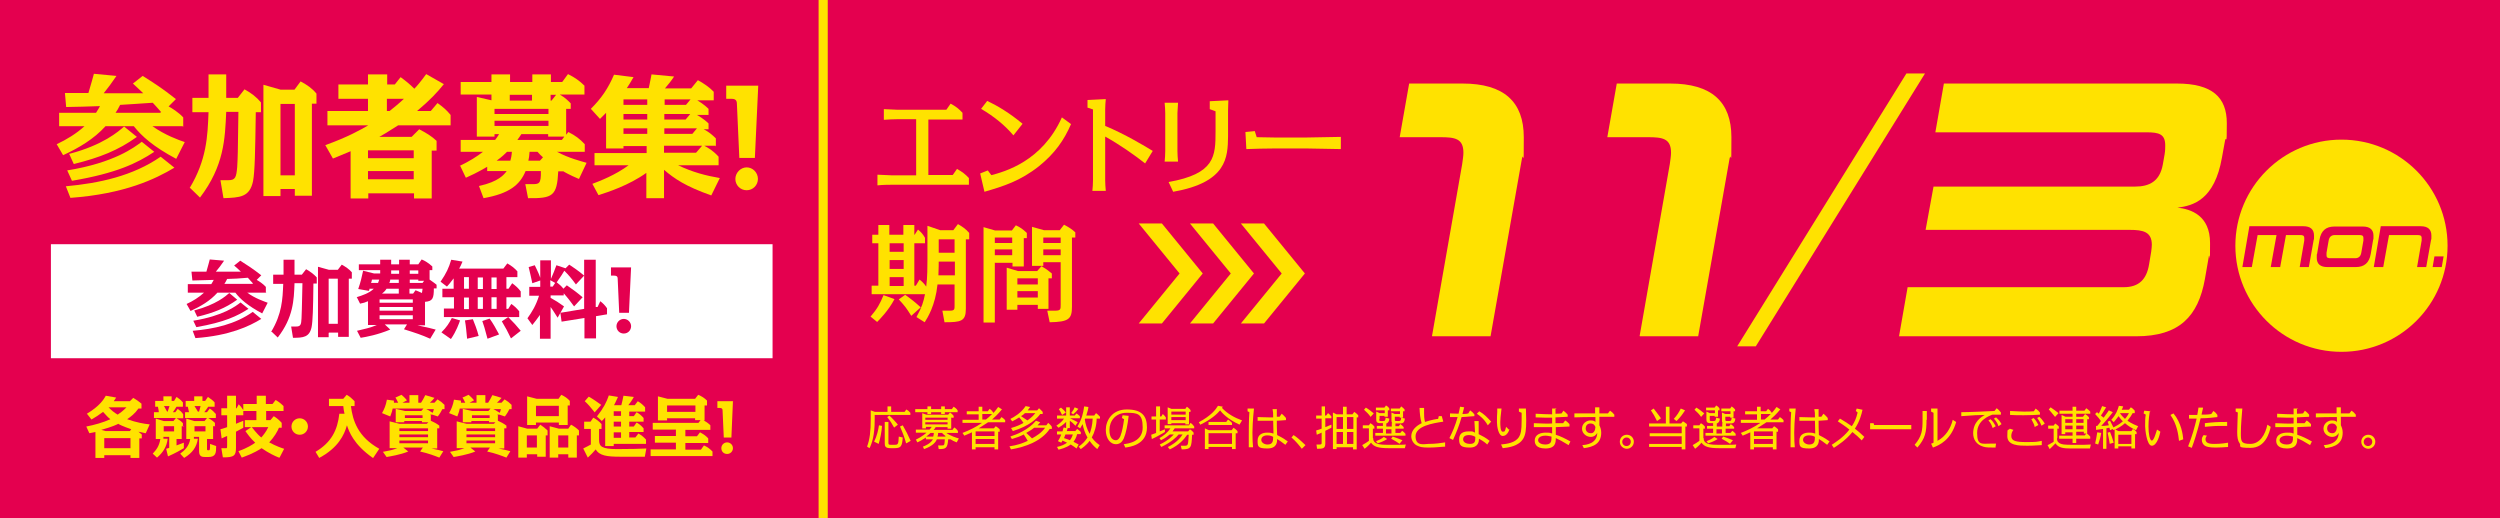 <?xml version="1.0" encoding="UTF-8"?>
<svg id="_レイヤー_2" xmlns="http://www.w3.org/2000/svg" version="1.1" viewBox="0 0 820 170">
  <!-- Generator: Adobe Illustrator 29.7.1, SVG Export Plug-In . SVG Version: 2.1.1 Build 8)  -->
  <defs>
    <style>
      .st0 {
        fill: #e4004f;
      }

      .st1 {
        fill: none;
        stroke: #ffe200;
        stroke-miterlimit: 10;
        stroke-width: 3px;
      }

      .st2 {
        fill: #ffe200;
      }

      .st3 {
        fill: #fff;
      }
    </style>
  </defs>
  <rect class="st0" width="820" height="170"/>
  <line class="st1" x1="270" y1="170" x2="270"/>
  <g>
    <path class="st2" d="M304.5,57.4h8l1.4-2c1.6.9,2.7,1.7,3.9,3v2.2h-25.5c-.2,0-2.8,0-4.5.2v-3.5c1.6.1,4.3.2,4.5.2h8.2v-18.4h-6.1c-.8,0-3.8.1-4.5.2v-3.5c.5,0,4,.2,4.5.2h16l1.4-2c1.7.9,2.7,1.7,3.9,3v2.2h-11.2v18.4Z"/>
    <path class="st2" d="M325,57.5c4.5-1.2,16.8-4.5,23.3-19l3,2.2c-2.3,5.3-5.3,9.6-10.5,13.8-6.2,4.9-11.7,6.6-17.9,8.4l-1.4-6,2.5-1,1.2,1.6ZM332.4,44.4c-2.8-3.3-6.2-6.1-10.6-8.7l2-2.6c3.4,1.6,7.4,4,11.6,7.5l-3,3.8Z"/>
    <path class="st2" d="M375.6,53.6c-3.7-2.9-8.4-6.2-13.1-8.8v14.4c0,1,.1,2.3.2,3.4h-4.4c.1-1.1.2-2.2.2-3.4v-23.3l-1.8-.6v-2.5l6-.3c-.1,1.1-.2,2.2-.2,3.4v5.4c6.5,2.7,12.8,6.5,15.6,8.2l-2.5,4.1Z"/>
    <path class="st2" d="M386.2,49.6c0,1,.1,2.3.2,3.4h-4.4c.1-1.1.2-2.2.2-3.4v-12.5c0-1-.1-2.3-.2-3.4h4.4c0,.9-.2,2.4-.2,3.4v12.5ZM383.3,59.7c15.2-2.7,15.4-8.4,15.4-16.6s0-5,0-6.6l-1.9-.7v-2.6l6.1-.3c0,1.1-.1,2.4-.1,3.4s0,7.4,0,8.5c-.1,6.7-.3,15-18,18.1l-1.5-3.2Z"/>
    <path class="st2" d="M411.6,43.1l.6,1.9c1.1,0,4.7.1,5.6.1h11c.5,0,9.9-.2,11-.2v4c-1.3,0-10.4-.2-11-.2h-11c-1.4,0-7.7.1-9,.2l-.3-5.6,3.1-.3Z"/>
    <path class="st2" d="M285.5,103.9c2.3-2.7,3.1-4.2,4.3-7.1l3.6,1.3c-2,3.8-4.9,6.7-5.7,7.5l-2.2-1.8ZM304.3,74.1l4.1,1.4h4.3l1.5-2c1.4.8,2.6,1.6,3.7,2.9v2.1h-1.1v22.8c0,4.1-1.6,4.4-7,4.4l-.7-3.8c.8,0,1.7,0,2.5,0,1.5,0,1.5-.5,1.5-1.6v-7h-5.6c-.7,6.9-3.3,11-4.2,12.4l-2.7-1.7c1.8-3.3,2.3-5,2.8-7.5h-17.5v-2.8h2.2v-13.9h-2v-2.8h2v-3.2h3.6v3.2h4.6v-3.2h3.6v3.2h.1l1.1-1.7c1,.8,1.6,1.5,2.3,2.7v1.8h-3.5v13.9h.5l1.2-2c.8.6,1.5,1.3,2.2,2.3.4-2.9.4-6.9.4-8.7v-11.2ZM291.8,79.8v2.8h4.6v-2.8h-4.6ZM291.8,85.3v2.9h4.6v-2.9h-4.6ZM291.8,90.9v2.9h4.6v-2.9h-4.6ZM298.9,103.6c-1.7-2.7-2-3.1-4.1-5.4l2.1-1.5c2.1,1.5,3.1,2.3,5.1,4.1l-3.1,2.8ZM307.9,85.8c0,.4,0,2.1-.1,4.5h5.4v-4.5h-5.2ZM307.9,82.9h5.2v-4.4h-5.2v4.4Z"/>
    <path class="st2" d="M326.3,86.1v19.7h-3.7v-31.3l3.8,1.1h5.5l1.3-1.7c1.5.7,2.2,1.2,3.6,2.5v1.7h-1v9.3h-3.7v-1.2h-5.7ZM326.3,77.9v1.8h5.7v-1.8h-5.7ZM326.3,81.8v1.9h5.7v-1.9h-5.7ZM333.7,100v1.6h-3.5v-13.8l3.7,1.1h6.3l1.4-1.6c1.5.9,2.1,1.3,3.4,2.4v1.6h-1.1v10h-3.5v-1.3h-6.7ZM333.7,91.3v2h6.7v-2h-6.7ZM333.7,95.5v2.1h6.7v-2.1h-6.7ZM351.6,100.6c0,4-1,5-7.3,5.1l-.8-3.8c1.7,0,1.9,0,2.6,0,1.8,0,1.8-.5,1.8-1.9v-14h-5.7v1.2h-3.7v-12.8l3.9,1.1h5.2l1.4-1.8c1.5.8,2.5,1.4,3.7,2.5v1.7h-1.1v22.7ZM347.9,77.9h-5.7v1.8h5.7v-1.8ZM347.9,81.8h-5.7v1.9h5.7v-1.9Z"/>
  </g>
  <g>
    <path class="st2" d="M469.7,110.2l9.9-56.4c.2-1.5.4-2.7.4-3.7,0-4.7-2.8-5.1-7.6-5.1h-13.3l3.1-17.6h17.5c13.6,0,20.1,6,20.1,17.6s-.1,4.4-.6,7l-10.3,58.3h-19.1Z"/>
    <path class="st2" d="M537.8,110.2l9.9-56.4c.2-1.5.4-2.7.4-3.7,0-4.7-2.8-5.1-7.6-5.1h-13.3l3.1-17.6h17.5c13.6,0,20.1,6,20.1,17.6s-.1,4.4-.6,7l-10.3,58.3h-19.1Z"/>
    <path class="st2" d="M569.8,113.6l55.5-89.5h6.1l-55.5,89.5h-6.1Z"/>
    <path class="st2" d="M622.9,110.2l2.8-16h70.9c5,0,7.5-2.6,8.3-7.5l.7-4.2c.1-.9.2-1.6.2-2.2,0-4.3-2.9-4.9-7.2-4.9h-67l2.6-14.2h66.1c4.8,0,8.1-1.8,9.1-7.2l.6-3.4c.2-1.2.2-2.2.2-2.9,0-3.7-2-4.3-6.1-4.3h-69.3l2.8-16h76.4c11.6,0,16.4,4.5,16.4,13s-.2,3.7-.6,5.8l-1,5.5c-2.4,13.7-9.3,15.8-14.6,16.4,4.5.5,10.7,2.6,10.7,11.6s-.1,2.8-.4,4.4l-1.3,7.5c-2.2,12.1-8.3,18.7-22.5,18.7h-77.9Z"/>
  </g>
  <g>
    <circle class="st2" cx="768" cy="80.6" r="34.8"/>
    <g>
      <path class="st0" d="M754.3,87.6l1.5-8.7c0-.3,0-.6,0-.8,0-.9-.5-1-1.4-1h-4.6l-1.9,10.5h-3.1l1.9-10.5h-6.2l-1.9,10.5h-3.1l2.3-13.4h17.7c2.3,0,3.5,1,3.5,3.1s0,.8-.1,1.3l-1.6,9h-3.1Z"/>
      <path class="st0" d="M763.4,87.6c-2.3,0-3.5-1-3.5-3s0-.8.1-1.3l.8-4.7c.5-2.9,2.1-4.3,4.9-4.3h9.3c2.3,0,3.5,1,3.5,3s0,.8-.1,1.3l-.8,4.7c-.5,2.9-2.1,4.3-4.9,4.3h-9.3ZM775.2,78.9c0-.3,0-.6,0-.8,0-.9-.5-1-1.4-1h-8c-1.1,0-1.8.6-2,1.8l-.7,4c0,.3,0,.6,0,.8,0,.9.5,1,1.4,1h8c1.1,0,1.8-.6,2-1.8l.7-4Z"/>
      <path class="st0" d="M792.8,87.6l1.5-8.7c0-.3,0-.6,0-.8,0-.9-.5-1-1.4-1h-9.3l-1.9,10.5h-3.1l2.3-13.4h13.1c2.3,0,3.5,1,3.5,3.1s0,.8-.1,1.3l-1.6,9h-3.1Z"/>
      <path class="st0" d="M797.9,87.6l.6-3.5h3l-.6,3.5h-3Z"/>
    </g>
  </g>
  <g>
    <path class="st2" d="M296.7,135.1l.6-.8c.5.3.9.6,1.3,1.1v.7h-11.7v1.7c0,5-.9,7.6-1.7,9.2l-.8-.5c.9-2.5,1.2-4.9,1.2-9.2s0-1.9,0-2.7l1.4.5h4.1v-1.8h1.2v1.8h4.3ZM286.7,144.9c.9-1.8,1.4-3.9,1.6-5.4l1,.2c-.1,1.8-.6,4.3-1.1,5.9l-1.4-.7ZM291.4,145.2c0,.6.1.7.9.7h.9c1.3,0,1.5,0,1.6-2.7l1.3.3c-.2,2.9-.6,3.5-2.7,3.5h-1.3c-1.7,0-1.9-.6-1.9-1.6v-7h1.2v6.6ZM293.3,140.3c-.9-1.6-1.2-2.1-2.3-3.5l.7-.5c.8.7,2.2,2.2,2.8,3l-1.3,1ZM297.2,145.4c-.6-2.1-1-3.2-2-5.5l.9-.4c1,1.7,1.8,3.3,2.6,5.1l-1.4.8Z"/>
    <path class="st2" d="M312,137v3.6h-1.2v-.5h-3.9c-.2.4-.4.6-.7.9h6.2l.6-.8c.5.3.9.7,1.2,1.2v.6h-3.8c1.4,1,3.3,1.6,4.1,1.8l-.7,1.3c-1-.4-1.4-.6-2-1h0s-.8,0-.8,0c-.2,3-.8,3.2-3.1,3.2l-.2-1.2c.6,0,1.1,0,1.2,0,.8,0,.9,0,1-2h-2.6c-.3.7-1.1,2.1-4.2,3.2l-.4-.8c.8-.3,2.5-1,3.3-2.4h-2.3v-.6c-1.2.8-2.3,1.4-2.8,1.6l-.5-.9c2.1-1,3.3-2.1,3.5-2.3h-3.5v-1h4.5c.2-.2.4-.5.7-.9h-1.9v.5h-1.2v-5l1.3.5h7.2l.6-.7c.5.3.9.7,1.2,1.1v.6h-.5ZM304.2,133.3h1.2v.9h3.3v-.9h1.2v.9h2.3l.6-.8c.5.3,1,.7,1.3,1.2v.6h-4.2v.6h-1.2v-.6h-3.3v.6h-1.2v-.6h-4v-1h4v-.9ZM303.5,137v.7h7.3v-.7h-7.3ZM303.5,138.5v.7h7.3v-.7h-7.3ZM306.1,143.2c.1-.5.2-.7.2-1.2h-1.1c-.2.2-.7.7-1.4,1.2h2.3ZM310.1,143c-.7-.5-.9-.8-1.1-1h-1.3c0,.4,0,.7-.2,1.2h2.5l.2-.2Z"/>
    <path class="st2" d="M328.7,134.2c-1.4,1.7-2.4,2.6-3.3,3.4h2.5l.6-.8c.5.3.8.6,1.2,1v.7h-5.6c-1.3.9-2.7,1.7-3.1,2h5l.6-.7c.6.4.8.5,1.3,1v.8h-.5v5.8h-1.2v-.7h-6.2v.7h-1.2v-5.6c-1.1.5-1.8.8-2.5,1.1l-.6-.9c2.3-.9,4.4-1.9,6.4-3.3h-6.4v-1h5.3v-1.8h-3.9v-1h3.9v-1.5h1.2v1.5h1.8l.6-.8c.6.4.8.7,1.2,1.2v.2c.6-.7,1-1.1,1.6-2l1.3.8ZM320,141.5v1.5h6.2v-1.5h-6.2ZM320,144v1.6h6.2v-1.6h-6.2ZM323.4,137.6c.9-.7,1.3-1.1,2-1.8h-3.2v1.8h1.2Z"/>
    <path class="st2" d="M331.6,143.1c1.6-.5,5.6-2,8.2-5.1l1.4.5c-.4.5-.6.7-.9,1h2.9l.6-.8c.5.4,1,.9,1.2,1.3v.7h-.7c-2.7,4-7.9,5.9-12.7,6.7l-.5-1c2.6-.4,4.3-1,6-1.8-.6-1-.7-1.2-1.3-2.1-1.3.7-2.3,1-3.9,1.5l-.5-.8ZM331.6,140.4c2.1-.6,3.3-1.2,4.1-1.7-.7-1-.8-1.1-1.4-1.8-.9.6-1.5.9-2.3,1.3l-.6-.8c1.2-.6,3.5-1.9,5-4.2l1.5.3c-.3.4-.5.6-.8,1.1h3.1l.6-.7c.5.4.9.9,1.2,1.2v.7h-.8c-1,1.4-3.5,3.9-9,5.6l-.5-.9ZM336.1,135.6c-.3.3-.6.5-1.2.9,1.1.7,1.7,1.1,2.1,1.4.4-.3,1.6-1.1,2.6-2.4h-3.5ZM339.2,140.3c-.7.6-1.4,1-2.6,1.7.7.6,1.6,1.5,1.9,1.8,1.4-.8,3.1-1.8,4.3-3.5h-3.6Z"/>
    <path class="st2" d="M352.8,139.7c-.8-.9-1.2-1.2-1.9-1.7v2.4h-.7c0,0-.3.9-.3,1h2.8l.6-.7c.6.4.7.5,1.2,1v.7h-1.2c-.3,1.2-.8,2-1.2,2.5.8.4,1.2.6,1.7.9l-.7,1.3c-.7-.5-1.2-.9-1.9-1.3-1.5,1.1-3.3,1.5-4,1.7l-.5-.9c1.4-.3,2.5-.8,3.3-1.4-.6-.3-.8-.4-1.5-.7-.2.3-.3.5-.4.7l-1.1-.5c.2-.3.6-.9,1.1-2.2h-1.4v-1h1.8c.2-.8.3-1.1.4-1.3l.8.2v-2c-1,1-2.2,1.7-2.5,1.9l-.7-.7c1-.6,1.9-1.4,2.5-2.3h-2.3v-1h3v-2.7h1.2v2.7h1.6l.6-.7c.5.4.7.5,1.1.9v.7h-3.2c1.3.6,2.1,1.1,2.5,1.3l-.8,1.2ZM348.3,136c-.2-.5-.7-1.4-1-1.8l.7-.5c.3.3.9.7,1.6,1.6l-1.2.8ZM349.5,142.4c0,0-.3.7-.5,1.3.6.2,1.6.5,1.9.7.4-.4.7-1,1-1.9h-2.4ZM351.4,135.4c.5-.6.9-1.3,1.1-1.8l1.2.5c-.5.7-.9,1.1-1.7,1.8l-.7-.5ZM357,133.5c0,.4-.3,1.6-.7,2.8h2.6l.6-.8c.6.5.8.6,1.3,1.2v.6h-1.1c0,2.3-.7,4.6-1.6,6.2,1,1.4,2,2.1,2.6,2.5l-.8,1.3c-1.1-.9-1.8-1.7-2.5-2.7-1.1,1.5-2.5,2.4-2.9,2.7l-.7-.8c1.4-1,2.2-1.9,2.9-3-.9-1.5-1.4-3.3-1.6-4.4-.5.8-.6,1.1-.8,1.4l-.9-.6c1.4-2.3,1.9-4.3,2.2-6.6l1.5.2ZM355.8,137.5c.2,1.5.7,3.2,1.6,4.8.4-1.1.9-2.7,1-5h-2.5v.2Z"/>
    <path class="st2" d="M368.5,145.7c1.8-.2,6.3-.9,6.3-5.5s-1.7-4.8-5.3-4.8-5.6,2.7-5.6,5.6,1.3,3.4,2.1,3.4,1.3-.9,1.5-1.4c.6-1.6.9-3.3,1.2-5.5l-.7-.4.2-.9,2,.2c-.3,2.8-.9,5.8-1.6,7.4-.3.6-.9,1.9-2.6,1.9s-3.3-1.7-3.3-4.7,2-6.7,6.9-6.7,6.6,2.1,6.6,5.9c0,5.8-5.8,6.4-7.1,6.6l-.5-1.1Z"/>
    <path class="st2" d="M379.3,133.3h1.2v3.3h.4l.5-.8c.4.3.7.7,1,1.1v.7h-2v3.9c.3-.1,1.5-.6,1.7-.7v.9c-1.8,1-2.5,1.5-4.3,2.3l-.2-1.4c.4-.1.7-.3,1.6-.6v-4.4h-1.5v-1h1.5v-3.3ZM383.1,146.6c.8-.4,3.2-1.6,4.8-4.1h-1.3c-.7.9-2.5,2.6-5.7,4.1l-.5-.8c3-1.4,4.3-3,4.6-3.3h-1.3c-.5.4-1.3,1.1-2.9,1.9l-.5-.7c1.2-.7,2.5-1.6,3.6-3.2h-1.9v-1h8l.5-.8c.5.3.9.8,1.2,1.2v.6h-6.4c-.2.3-.4.6-.7,1h5.1l.6-.7c.5.3.9.7,1.2,1.1v.7h-.5c-.2,4.1-.2,4.8-3.4,4.8l-.3-1.2c.6,0,1,0,1.3,0,1.1,0,1.1-.2,1.3-3.6h-.5c-1,1.5-2.7,3.4-5.7,4.8l-.6-.7ZM384.2,138.7v.4h-1.2v-5.5l1.2.5h4.6l.5-.7c.4.3.8.6,1.2,1.1v.6h-.5v4.1h-1.2v-.4h-4.7ZM384.2,135v1h4.7v-1h-4.7ZM384.2,136.8v1h4.7v-1h-4.7Z"/>
    <path class="st2" d="M406.6,139.3c-4-1.8-6-4.1-6.4-4.7-1.1,1.3-3,3-6.5,4.7l-.5-.8c4.1-2.2,5.5-4.1,6.3-5.4l1.6.3c-.2.2-.2.3-.3.4,1.8,1.9,4.1,3.2,6.6,4.1l-.8,1.3ZM396.4,146.6v.7h-1.2v-6.8l1.3.6h7.5l.6-.8c.5.3.9.7,1.3,1.1v.7h-.6v5.2h-1.2v-.7h-7.7ZM402.2,138.4l.6-.8c.5.3.9.7,1.3,1.1v.7h-7.7v-1h5.8ZM396.4,142.1v3.5h7.7v-3.5h-7.7Z"/>
    <path class="st2" d="M411.3,134c-.4,3.9-.5,6.6-.5,7.9,0,2.2.1,4,.2,4.8h-1.4c0-1.6,0-2.9,0-4.1s0-5,.2-7.4l-.6-.3v-.9h2.1ZM418.8,134.1c0,1,0,2.1,0,2.6.1,0,.8,0,.9,0l.7-1c.6.5.9.8,1.4,1.4v.7c-1.5.1-2.5.2-3,.2,0,1.1,0,3,.1,4.7,2,1,2.7,1.5,3.5,2.1l-.8,1.1c-1.4-1.1-1.9-1.4-2.7-1.9,0,.9,0,3.1-3.2,3.1s-3.2-.7-3.2-2.6,1.5-2.6,3.1-2.6,1.4.2,2.1.3c0-.7-.1-3.6-.1-4.2-1.2,0-3.1,0-5.1,0v-1.2c1,0,2.4.1,3.7.1s1.2,0,1.4,0c0-1.3,0-1.7-.2-2.7h1.5ZM415.7,142.8c-1.3,0-2,.6-2,1.5s1.1,1.5,2,1.5c1.7,0,1.9-1,1.9-2.5-.3-.2-.9-.5-1.9-.5Z"/>
    <path class="st2" d="M427,147.2c-1.1-1.4-2-2.5-3.4-3.7l.7-.8c1.5,1,2.5,2,3.9,3.3l-1.2,1.2Z"/>
    <path class="st2" d="M433.4,133.3h1.2v3h.4l.6-.8c.4.3.8.7,1.1,1.1v.6h-2v2.9c.9-.4,1.5-.6,2-.8v1c-.5.2-.9.5-2,1v4.1c0,1.7-.7,1.8-2.7,1.8l-.2-1.4c.3,0,.7,0,1.1,0,.6,0,.6-.2.6-.7v-3.2c-.7.3-1.1.5-1.6.7l-.2-1.4c1.1-.4,1.5-.5,1.8-.6v-3.3h-1.8v-1h1.8v-3ZM438.4,146.6v.7h-1.2v-12l1.2.6h2.1v-2.5h1.2v2.5h1.9l.6-.8c.5.3.9.7,1.3,1.1v.7h-.5v10.5h-1.2v-.7h-5.5ZM438.4,136.8v3.9h2.1v-3.9h-2.1ZM438.4,141.7v3.9h2.1v-3.9h-2.1ZM443.9,140.7v-3.9h-2.1v3.9h2.1ZM443.9,145.6v-3.9h-2.1v3.9h2.1Z"/>
    <path class="st2" d="M450.4,143.6c0,.5,0,1.1.7,1.6.6.4,1.3.7,4.1.7s5.1,0,5.9-.1l-.3,1.2h-5.4c-3.4,0-4.8-.5-5.7-1.8-.2.2-.9,1.1-2.1,2l-.8-1.2c.9-.5,1.5-.9,2.2-1.4v-4.1h-2v-1h2l.5-.7c.5.3.9.6,1.3,1.1v.7h-.5v3.1ZM449.6,136.8c-.6-.9-1.4-1.7-2.2-2.4l.6-.7c.9.5,1.9,1.3,2.6,1.9l-1.1,1.2ZM452.4,137.6c0,.3,0,.5.5.5h.7c.7,0,.8-.2.9-1.1l1.2.3c0,.7-.3,1.4-1,1.6v1h1.8v-1.1h.2c-.3-.2-.3-.6-.3-1v-2.5l1.1.5h1.7v-.9h-3v-.9h2.9l.5-.7c.5.4.8.6,1.1,1v.6h-.5v2.1h-1.1v-.3h-1.6v.9c0,.3,0,.5.5.5h.7c.7,0,.8-.2.9-1.1l1.2.3c-.2,1.5-.7,1.6-1.9,1.6h-1.2v.9h1.1l.5-.7c.4.3.8.6,1.1,1v.5h-2.7v1.4h1.6l.6-.7c.4.3.8.6,1.1,1v.6h-9.9v-.9h2.5v-1.4h-2v-.9h2v-.9h-.8c-1.3,0-1.4-.5-1.4-1.3v-2.5l1.1.5h1.7v-.9h-2.9v-.9h2.8l.5-.7c.4.2.8.5,1.1,1v.6h-.5v2.1h-1.1v-.3h-1.6v.9ZM451.4,144.7c1.2-.5,1.8-.8,2.5-1.4l1.1.7c-.9.6-2.1,1.1-3.1,1.4l-.6-.7ZM454.6,140.8v1.4h1.8v-1.4h-1.8ZM459.1,145.6c-1-.7-1.5-1-2.8-1.7l.5-.7c1.5.5,1.7.6,3.2,1.2l-.9,1.1Z"/>
    <path class="st2" d="M471.9,136.5h1c0,0,.5,1.8.5,1.8-3.3.5-9.1,1.4-9.1,4.8s2.9,2.5,4.2,2.5c2.4,0,4.3-.3,5.5-.5v1.4c-1,0-2.9.3-5.3.3s-3-.2-4-.7c-1-.5-1.8-1.7-1.8-3,0-2,1.6-3.4,3.4-4.3-.5-1.7-.6-3.1-.7-5h1.5c0,.5,0,1.4,0,1.8,0,.7,0,1.6.3,2.8,2.1-.7,3.9-1,4.3-1l.2-.8Z"/>
    <path class="st2" d="M480.2,133.7c0,.3-.5,1.8-.5,2.1,1.1,0,1.5-.1,1.9-.2l.6-1c.6.4.9.7,1.4,1.3v.6c-.9,0-1.8.2-4.2.3-.7,2.6-1.7,5-2.8,7.5l-1.2-.6c1-2,1.9-4,2.7-6.9-1.1,0-1.8,0-2.5,0v-1.2c.9,0,1.9.1,2.8.1.1-.5.4-1.5.5-2.3l1.4.2ZM487.9,145.9c-.6-.6-1.2-1.1-2.8-2,0,.8-.1,2.9-3,2.9s-3.5-.7-3.5-2.7,1.3-2.6,3.1-2.6,1.1,0,2.1.4c0-.1-.1-2.6-.2-3.8h1.4c0,.5,0,1.3,0,1.9s0,2.2,0,2.4c1.4.7,2.2,1.1,3.6,2.2l-.8,1.2ZM481.8,142.7c-.9,0-1.9.3-1.9,1.4s1.3,1.5,2.2,1.5c1.8,0,1.8-.9,1.8-2.3-.3-.2-1.1-.6-2.1-.6ZM488,139.5c-1.2-2.1-2.7-3.2-3.6-3.8l.8-.8c1.7,1,2.5,1.9,3.9,3.4l-1.1,1.2Z"/>
    <path class="st2" d="M495.1,140.8c-.2.6-.8,2.2-2.2,2.2s-1.9-3.1-1.9-4.5,0-2.2.1-3.4c0-.2,0-.9,0-1.1h1.4c-.3,2.2-.4,3.9-.4,4.4,0,1.1,0,3.2.8,3.2s.7-.2,1.1-1.6l.9.9ZM492.3,145.8c1.9-.2,4.8-.5,6-2.6.5-.9.8-1.9.8-5.3s0-1.6,0-2.5l-.9-.4v-1s2.3,0,2.3,0c0,.6.1,3.4.1,3.9,0,3-.2,4.7-1,6-1.5,2.5-4.9,2.9-6.7,3.1l-.5-1.1Z"/>
    <path class="st2" d="M510.2,133.8c0,.7,0,1.2,0,1.9.7,0,1.4,0,2-.1l.6-.9c.6.5,1,.8,1.4,1.3v.7c-2,.1-2.5.1-4,.2v1.9c.1,0,2.1,0,2.5,0l.7-.9c.6.4.9.7,1.4,1.2v.8c-1.6.1-1.9.1-4.5.2,0,1.2,0,1.3,0,2.5,1.6.5,3,1.2,4.8,2.2l-.6,1.2c-2.1-1.3-2.9-1.7-4.2-2.3,0,1.3,0,3.4-3.4,3.4s-3.5-1.9-3.5-2.6c0-2.1,2.1-2.6,3.6-2.6s1.5.1,2.1.3q0-1.1,0-2.1c-1,0-5.1,0-6,0v-1.3c2.1.1,4.7.2,6,.1,0-.3,0-1.6,0-1.9-1.5,0-3.2,0-5.4-.1v-1.2c1.9.1,3.9.2,5.4.2,0-1,0-1.2,0-1.9h1.5ZM506.9,142.9c-1.5,0-2.4.6-2.4,1.5s1.2,1.4,2.3,1.4c2.1,0,2.1-1.1,2.1-2.6-.6-.1-1.2-.3-2-.3Z"/>
    <path class="st2" d="M524.6,133.6c0,.5,0,1.2,0,2,.5,0,2.4,0,2.8,0l.7-.9c.6.4.9.7,1.4,1.3v.7c-.7,0-3.5,0-4.1,0s-.4,0-.8,0v2.8c.3.6.6,1.4.6,2.4,0,3.6-2.5,4.7-5.7,5.1l-.5-1c1.4-.1,4.8-.5,4.9-4-.4.7-1,1.3-2.2,1.3s-2.8-1-2.8-2.7,1.5-2.7,2.7-2.7,1.3.2,1.7.5v-1.6c-2.4,0-4.7,0-6.9.1v-1.3c1.2,0,5.7,0,6.8,0,0-.3,0-1.7,0-2h1.4ZM521.7,138.9c-1.1,0-1.6.8-1.6,1.6,0,1.1.9,1.6,1.6,1.6s.9-.2,1.2-.6c.3-.4.3-.8.4-1.4-.1-.3-.4-1.2-1.6-1.2Z"/>
    <path class="st2" d="M535.9,144.9c0,1.3-1.1,2.3-2.3,2.3s-2.3-1-2.3-2.3,1-2.3,2.3-2.3,2.3,1,2.3,2.3ZM532.1,144.9c0,.8.6,1.4,1.4,1.4s1.4-.6,1.4-1.4-.6-1.4-1.4-1.4-1.4.7-1.4,1.4Z"/>
    <path class="st2" d="M551.4,138.9l.6-.7c.6.3.7.5,1.3.9v.8h-.5v7.5h-1.2v-.8h-10.7v-1h10.7v-2.5h-10.5v-1h10.5v-2.2h-10.7v-1h5.5v-5.5h1.2v5.5h3.8ZM543.5,138.1c-.8-1.6-1.1-2.2-2-3.5l.9-.6c.9,1.1,2.1,2.8,2.4,3.2l-1.3.9ZM549,137.4c1.1-1.2,1.7-2.2,2.3-3.4l1.4.6c-1,1.5-1.5,2.2-2.8,3.5l-.9-.7Z"/>
    <path class="st2" d="M558.8,143.6c0,.5,0,1.1.7,1.6.6.4,1.3.7,4.1.7s5.1,0,5.9-.1l-.3,1.2h-5.4c-3.4,0-4.8-.5-5.7-1.8-.2.2-.9,1.1-2.1,2l-.8-1.2c.9-.5,1.5-.9,2.2-1.4v-4.1h-2v-1h2l.5-.7c.5.3.9.6,1.3,1.1v.7h-.5v3.1ZM558,136.8c-.6-.9-1.4-1.7-2.2-2.4l.6-.7c.9.5,1.9,1.3,2.6,1.9l-1.1,1.2ZM560.8,137.6c0,.3,0,.5.5.5h.7c.7,0,.8-.2.9-1.1l1.2.3c0,.7-.3,1.4-1,1.6v1h1.8v-1.1h.2c-.3-.2-.3-.6-.3-1v-2.5l1.1.5h1.7v-.9h-3v-.9h2.9l.5-.7c.5.4.8.6,1.1,1v.6h-.5v2.1h-1.1v-.3h-1.6v.9c0,.3,0,.5.5.5h.7c.7,0,.8-.2.9-1.1l1.2.3c-.2,1.5-.7,1.6-1.9,1.6h-1.2v.9h1.1l.5-.7c.4.3.8.6,1.1,1v.5h-2.8v1.4h1.6l.6-.7c.4.3.8.6,1.1,1v.6h-9.9v-.9h2.5v-1.4h-2v-.9h2v-.9h-.8c-1.3,0-1.4-.5-1.4-1.3v-2.5l1.1.5h1.7v-.9h-2.9v-.9h2.8l.5-.7c.4.2.8.5,1.1,1v.6h-.5v2.1h-1.1v-.3h-1.6v.9ZM559.8,144.7c1.2-.5,1.8-.8,2.5-1.4l1.1.7c-.9.6-2.1,1.1-3.1,1.4l-.6-.7ZM563,140.8v1.4h1.8v-1.4h-1.8ZM567.5,145.6c-1-.7-1.5-1-2.8-1.7l.5-.7c1.5.5,1.7.6,3.2,1.2l-.9,1.1Z"/>
    <path class="st2" d="M584,134.2c-1.4,1.7-2.4,2.6-3.3,3.4h2.5l.6-.8c.5.3.8.6,1.2,1v.7h-5.6c-1.3.9-2.7,1.7-3.1,2h5l.6-.7c.6.4.8.5,1.3,1v.8h-.5v5.8h-1.2v-.7h-6.2v.7h-1.2v-5.6c-1.1.5-1.8.8-2.5,1.1l-.6-.9c2.3-.9,4.4-1.9,6.4-3.3h-6.4v-1h5.3v-1.8h-3.9v-1h3.9v-1.5h1.2v1.5h1.8l.6-.8c.6.4.8.7,1.2,1.2v.2c.6-.7,1-1.1,1.6-2l1.3.8ZM575.3,141.5v1.5h6.2v-1.5h-6.2ZM575.3,144v1.6h6.2v-1.6h-6.2ZM578.8,137.6c.9-.7,1.3-1.1,2-1.8h-3.2v1.8h1.2Z"/>
    <path class="st2" d="M589,134c-.4,3.9-.5,6.6-.5,7.9,0,2.2.1,4,.2,4.8h-1.4c0-1.6,0-2.9,0-4.1s0-5,.2-7.4l-.6-.3v-.9h2.1ZM596.5,134.1c0,1,0,2.1,0,2.6.1,0,.8,0,.9,0l.7-1c.6.5.9.8,1.4,1.4v.7c-1.5.1-2.5.2-3,.2,0,1.1,0,3,.1,4.7,2,1,2.7,1.5,3.5,2.1l-.8,1.1c-1.4-1.1-1.9-1.4-2.7-1.9,0,.9,0,3.1-3.2,3.1s-3.2-.7-3.2-2.6,1.5-2.6,3.1-2.6,1.4.2,2.1.3c0-.7-.1-3.6-.1-4.2-1.2,0-3.1,0-5.1,0v-1.2c1,0,2.4.1,3.7.1s1.2,0,1.4,0c0-1.3,0-1.7-.2-2.7h1.5ZM593.4,142.8c-1.3,0-2,.6-2,1.5s1.1,1.5,2,1.5c1.7,0,1.9-1,1.9-2.5-.3-.2-.9-.5-1.9-.5Z"/>
    <path class="st2" d="M610.6,144.4c-1-1-1.6-1.6-3-2.7-2.2,2.7-4.6,4.2-6.1,5.2l-.7-1c1.2-.8,3.8-2.4,5.8-5-1.6-1.3-2.9-2.1-3.8-2.7l.7-.9c2.1,1.2,3.7,2.4,3.9,2.5.9-1.4,1.4-2.4,1.9-4.5l-.6-.5.3-.8,1.9.4c-.3,1.4-.9,3.8-2.5,6.2.9.7,2,1.6,3.1,2.7l-.9,1.2Z"/>
    <path class="st2" d="M614.5,138.7l.2.7c.5,0,2.2,0,2.6,0h4.9c.7,0,3.9,0,4.7,0v1.4c-.9,0-4.1,0-4.7,0h-4.9c-.6,0-3.3,0-3.9,0v-2c-.1,0,1.1,0,1.1,0Z"/>
    <path class="st2" d="M631.9,137.7c0,4-.4,6.1-3,9.1l-.9-.9c2.4-2.8,2.6-4.8,2.6-8.2v-1.6c0-.2,0-1,0-1.3h1.4v2.9ZM641.6,138.5c-1.7,5.8-5.4,7.5-7.6,8.3l-.6-1.3c.3,0,.5-.2.8-.3v-9.8l-.8-.4v-1h2.1c0,0,0,10.6,0,10.6,2.6-1.4,4.3-4,5-6.9l1.1.7Z"/>
    <path class="st2" d="M654.6,146.8c-2.1,0-3.2,0-4.1-.3-2.3-.7-3.3-2.4-3.3-4.4,0-3.8,2.8-5.4,3.8-6-2.3,0-3.3.1-7.7.4v-1.3c2.4,0,8.8-.3,10.9-.4l.7-.9c.6.4.9.8,1.4,1.4v.7s-2.4,0-2.8,0c-1,.4-5,1.8-5,6s1.5,3.5,4.6,3.5,1.4,0,1.6,0l-.2,1.4ZM653.6,140.4c-.4-1.1-.6-1.6-1.4-2.5l.7-.4c.9.8,1.2,1.5,1.7,2.3l-1,.6ZM655.5,139.8c-.2-.6-.5-1.4-1.5-2.5l.7-.4c.9.8,1.3,1.3,1.8,2.2l-1,.7Z"/>
    <path class="st2" d="M669.6,146c-.6,0-2.2.2-4.7.2s-6.5,0-6.5-3.1.2-1.6.8-2.5l1.2.4c-.4.5-.7,1.2-.7,2,0,1.7,1.6,2,5,2s3.4-.1,5-.4v1.4ZM667.8,134.1c.6.4.9.7,1.3,1.2v.7c-1.5.1-3,.2-5.3.2s-2.4,0-4.5-.1v-1.3c2.1.1,3.6.2,4.5.2s2.5,0,3.3-.1l.6-.9ZM667.4,140.1c-.2-.9-.5-1.5-1.1-2.6l.7-.4c.8.7,1.2,1.6,1.6,2.3l-1.1.6ZM669.6,139.6c-.3-.7-.5-1.3-1.4-2.5l.7-.4c1.2,1.1,1.7,2.2,1.8,2.2l-1,.7Z"/>
    <path class="st2" d="M674.7,143.7c0,.5,0,1.1.7,1.6.9.5,1.4.6,4.9.6s3.8,0,5.5-.1l-.3,1.3h-6.3c-2.3,0-4.1-.2-5-1.7-.8.9-1.4,1.4-1.9,1.9l-.7-1.3c.3-.1.7-.3,2-1.1v-4.3h-1.8v-1h1.8l.5-.7c.4.3.9.6,1.2,1v.7h-.5v3.2ZM674.1,136.8c-1.1-1.3-1.4-1.8-2.1-2.5l.6-.7c.8.5,1.9,1.4,2.6,1.9l-1.1,1.2ZM683.3,136.6l.6-.8c.5.3.9.6,1.3,1.1v.6h-.6v4.8c.1,0,.6.4,1,.9v.7h-4.6v1.4h-1.2v-1.4h-4.4v-1h4.4v-1.1h-2.4v.6h-1.2v-6.3l1.3.6h2.3v-1h-4.3v-1h4.3v-1.3h1.2v1.3h2.7l.6-.8c.5.3.9.7,1.3,1.1v.7h-4.6v1h2.2ZM679.8,138.7v-1.2h-2.4v1.2h2.4ZM679.8,140.8v-1.2h-2.4v1.2h2.4ZM681,137.5v1.2h2.4v-1.2h-2.4ZM681,139.6v1.2h2.4v-1.2h-2.4ZM681,141.7v1.1h2.8l.5-.6h-.8v-.6h-2.4Z"/>
    <path class="st2" d="M687.2,145.5c.3-1.2.5-2.5.7-3.7l1.3.2c-.2,1.3-.6,2.7-1,3.8l-.9-.3ZM692.5,137.7c1.6-1.8,2-3,2.5-4.6l1.4.2c-.2.6-.3.8-.5,1.1h2.4l.6-.8c.6.3.9.7,1.3,1.1v.8h-.7c-.3.6-.8,1.4-1.7,2.5,1.3.9,3,1.6,3.5,1.8l-.7,1.3c-1.6-.8-2.6-1.4-3.6-2.3-1.1,1-2.1,1.5-3.2,2.1l1.1.5h4.2l.5-.7c.5.3.8.5,1.2,1v.7h-.5v4.7h-1.2v-.7h-4.3v.7h-1.2v-6.2c-.2,0-.2,0-.4.2l-.2-.4-.9.4c-.1-.5-.2-.6-.2-.8-.2,0-.3,0-1,.2v6.7h-1.1v-6.5c-1.4.2-1.8.2-2.3.3v-1.3s.4,0,.4,0c.5-.6.8-.9,1.2-1.6-.4-.6-.8-1.1-1.9-2.3l.6-.6c.3.2.3.2.6.5.4-.8.5-1,1.1-2.5l1.3.4c-.8,1.4-1.5,2.4-1.7,2.7.3.2.4.3.9.7.9-1.2,1.3-1.8,1.7-2.4l1.3.6c-1.4,1.9-3.4,4.1-3.8,4.5,1,0,1.1,0,2.5-.2-.1-.4-.2-.6-.4-1.2l.8-.3c.5,1,.7,1.4,1.1,2.2,1-.5,1.9-1,3.1-2-.8-.8-1.1-1.3-1.4-1.7-.5.6-.9,1.2-1.6,2l-.7-.7ZM692,145.6c-.3-1.7-.3-1.9-.7-3.7l.8-.2c.6,1.5.6,1.6,1.2,3.5l-1.4.4ZM694.8,142.6v3h4.3v-3h-4.3ZM695.4,135.5s0,0,0,.1c.7,1,1.3,1.5,1.6,1.8.7-.8,1.1-1.5,1.3-1.9h-2.8Z"/>
    <path class="st2" d="M705.2,134.7c-.2,1-.5,2.9-.5,5.2s.4,4.6,1.1,4.6,1.4-2.7,1.7-3.6l1.1.7c-.2,1-1.1,4.6-2.8,4.6s-2.2-5.5-2.2-6.4c0-1.2,0-2.8.2-3.8l-.7-.4.2-.9,2.1.2ZM714.7,144.5c-.2-1.8-.6-5.3-2.8-8.4l1-.5c2.6,3.1,3.1,7.1,3.2,8.5l-1.4.5Z"/>
    <path class="st2" d="M722.6,133.8c0,.1-.3,1.3-.5,2.2,1.3,0,2.1,0,3.2-.2l.7-1c.6.4.9.7,1.3,1.3v.7c-1.1.1-3,.4-5.5.4,0,0-1.2,5.2-2.9,9.7l-1.2-.5c1.3-3.2,2.2-6.5,2.8-9.1-1.1,0-1.1,0-2.5,0v-1.2c.2,0,2.2,0,2.7,0,.2-1,.3-1.7.4-2.4h1.4ZM730.9,146.6c-1.2.1-3,.2-4.2.2-2.1,0-3-.3-3.5-.6-.6-.4-1-1.1-1-1.9s.2-1,.6-1.6l1.1.2c-.3.3-.5.7-.5,1.2,0,1.5,1.9,1.5,3,1.5,2.2,0,3.8-.3,4.4-.4v1.4ZM730.5,139.7c-.5,0-1.9,0-2.7,0-2,0-4.1.3-4.6.3v-1.2c2.8-.3,3.8-.4,7.3-.4v1.3Z"/>
    <path class="st2" d="M735.5,133.8c-.2,2.7-.5,5.5-.5,8.2s0,3.6,3.1,3.6,4.9-3,5.6-6.3l1.1.7c-.4,1.8-1.7,6.9-6.6,6.9s-2.9-.6-3.6-1.5c-.6-.8-.8-1.9-.8-3.7s.2-5.5.2-6.4l-.7-.3v-1c.1,0,2.2,0,2.2,0Z"/>
    <path class="st2" d="M753.4,133.8c0,.7,0,1.2,0,1.9.7,0,1.4,0,2-.1l.6-.9c.6.5,1,.8,1.4,1.3v.7c-2,.1-2.5.1-4,.2v1.9c.1,0,2.1,0,2.5,0l.7-.9c.6.4.9.7,1.4,1.2v.8c-1.6.1-1.9.1-4.5.2,0,1.2,0,1.3,0,2.5,1.6.5,3,1.2,4.8,2.2l-.6,1.2c-2.1-1.3-2.9-1.7-4.2-2.3,0,1.3,0,3.4-3.4,3.4s-3.5-1.9-3.5-2.6c0-2.1,2.1-2.6,3.6-2.6s1.5.1,2.1.3q0-1.1,0-2.1c-1,0-5.1,0-6,0v-1.3c2.1.1,4.7.2,6,.1,0-.3,0-1.6,0-1.9-1.5,0-3.2,0-5.4-.1v-1.2c1.9.1,3.9.2,5.4.2,0-1,0-1.2,0-1.9h1.5ZM750.1,142.9c-1.5,0-2.4.6-2.4,1.5s1.2,1.4,2.3,1.4c2.1,0,2.1-1.1,2.1-2.6-.6-.1-1.2-.3-2-.3Z"/>
    <path class="st2" d="M767.8,133.6c0,.5,0,1.2,0,2,.5,0,2.4,0,2.8,0l.7-.9c.6.4.9.7,1.4,1.3v.7c-.7,0-3.5,0-4.1,0s-.4,0-.8,0v2.8c.3.6.6,1.4.6,2.4,0,3.6-2.5,4.7-5.7,5.1l-.5-1c1.4-.1,4.8-.5,4.9-4-.4.7-1,1.3-2.2,1.3s-2.8-1-2.8-2.7,1.5-2.7,2.7-2.7,1.3.2,1.7.5v-1.6c-2.4,0-4.7,0-6.9.1v-1.3c1.2,0,5.7,0,6.8,0,0-.3,0-1.7,0-2h1.4ZM764.9,138.9c-1.1,0-1.6.8-1.6,1.6,0,1.1.9,1.6,1.6,1.6s.9-.2,1.2-.6c.3-.4.3-.8.4-1.4-.1-.3-.4-1.2-1.6-1.2Z"/>
    <path class="st2" d="M779.1,144.9c0,1.3-1.1,2.3-2.3,2.3s-2.3-1-2.3-2.3,1-2.3,2.3-2.3,2.3,1,2.3,2.3ZM775.3,144.9c0,.8.6,1.4,1.4,1.4s1.4-.6,1.4-1.4-.6-1.4-1.4-1.4-1.4.7-1.4,1.4Z"/>
  </g>
  <g>
    <path class="st2" d="M386.9,89.7l-13.4-16.4h7.6l13.4,16.4-13.4,16.4h-7.6l13.4-16.4Z"/>
    <path class="st2" d="M403.7,89.7l-13.4-16.4h7.6l13.4,16.4-13.4,16.4h-7.6l13.4-16.4Z"/>
    <path class="st2" d="M420.4,89.7l-13.4-16.4h7.6l13.4,16.4-13.4,16.4h-7.6l13.4-16.4Z"/>
  </g>
  <rect class="st3" x="16.7" y="80.1" width="236.7" height="37.4"/>
  <g>
    <path class="st2" d="M59.9,41.4h-9.9c4.1,2.9,8.5,4.5,10.6,5.2l-2.8,5.5c-7.5-4-11.3-7.4-13.9-10.7h-9.3c-3.8,4.2-8.7,7.1-13.9,9.5l-2.1-3.6c3.2-1.5,6.5-3.5,9.1-5.9h-8.3v-4.4h12.1c.7-1.1,1.1-1.8,1.3-2.2-5.6.2-6.2.2-11.1.3l-.4-4.6h7.7c1-3.2,1.5-5.3,1.8-6.3l7.4.7c-1.7,2.5-2.6,3.7-4.2,5.7,2.9,0,4.4,0,13,0-1.3-1.2-2.7-2.5-3.4-3.2l3.2-2.5c3.5,2.2,6.5,4.1,10.9,7.6l-2.4,2.4c1.1.6,3.2,1.9,4.8,3.6v3.1ZM21.6,61.1c11-1,22-3.4,31.1-9.7l4.5,3.6c-6.2,3.7-16.3,8.6-34.1,9.9l-1.5-3.8ZM22,55.9c15.5-2.5,22.1-7.6,24.5-9.4l4.1,3.3c-5.6,3.7-12.3,7-27,9.5l-1.5-3.3ZM22.6,50.5c11.2-2.9,16.3-7.4,18.1-9l4.2,3.4c-6.1,4.4-12.2,6.8-20.7,8.9l-1.5-3.3ZM52.8,36.7c-.9-1-2.1-2.4-2.7-3-5.5.4-6.2.4-10.7.7-.6,1.2-1,1.9-1.5,2.6h14.7l.2-.3Z"/>
    <path class="st2" d="M62.2,61.7c5.6-9.3,5.9-17,6.2-24.9h-5.3v-4.7h5.3v-7.7h5.8v7.7h3.8l2.2-2.8c2.2,1.2,3.9,2.5,5.4,4.3v3.2h-1.7c-.2,13.1-.3,19.3-.9,22.6-1.1,5.3-4.3,5.4-9.7,5.6l-1-5.9c.8,0,1.8,0,2.6,0,2.3,0,2.6-.9,2.9-4.3.2-3.6.2-3.6.4-18.1h-4c-.4,8.9-.7,17.7-8.6,28.1l-3.4-3.3ZM92,62.1v2.2h-5.6V27.8l5.6,1.6h4.6l2-2.7c2.2,1.2,3.7,2.2,5.2,4v3.3h-1.5v30.2h-5.6v-2.2h-4.7ZM92,34.1v23.4h4.7v-23.4h-4.7Z"/>
    <path class="st2" d="M145.5,27.7c-2,2.5-4.4,5.1-8.7,8.7h4.5l2.2-2.6c1.8,1.3,2.9,2.2,4.3,3.9v3.4h-17.2c-3.4,2.2-5.3,3.3-6.2,3.8h10.6l2.5-2.5c2.3,1.2,4,2.2,5.7,3.8v3.2h-1.6v15.7h-5.8v-1.7h-15v1.7h-5.8v-15.5c-2.5,1.1-4.2,1.7-5.8,2.4l-2.5-4.4c7.3-2.6,11.7-5.1,14.1-6.5h-13.4v-4.7h13.3v-4h-9.7v-4.7h9.7v-3.3h6.3v3.3h2.5l1.9-2.4c1.9,1.4,3,2.3,4.5,3.8.7-.7,2.1-2.3,3.9-4.8l5.8,3.3ZM120.7,49.3v2.6h15v-2.6h-15ZM120.7,56.1v2.7h15v-2.7h-15ZM127.8,36.4c1.5-1.2,3-2.4,4.7-4h-5.6v4h.9Z"/>
    <path class="st2" d="M150.6,54.5c3.4-1.6,5.9-3.2,7.8-4.7h-7.3v-3.9h11.3c.4-.5.9-1.2,1.3-1.9h-1.5v.8h-5.8v-13l4.8,1.1v-1.9h-10.1v-4.1h10.1v-2.5h6.1v2.5h7.3v-2.5h6.1v2.5h3.7l1.9-2.6c2.2,1.1,3.8,2.2,5.4,3.8v2.9h-8.1c1.9,1.1,2.9,2.2,3.6,2.9v1.8h-1.5v8.5l.7-.9c2.4,1.2,3.7,2.2,5.4,4v2.5h-9.1c3.9,2.1,8,3.1,9.7,3.6l-2.5,5.3c-3.1-1.3-5-2.4-5.1-2.5h0c0,0-1.7,0-1.7,0-.4,8.1-1.8,8.9-9.9,8.8l-.9-4.6c.3,0,1.9,0,2.1,0,2.4,0,3.1,0,3-4.3h-5c-1.9,4.6-5.4,7.4-13.8,8.9l-1.5-4c6.5-1.4,8.3-3.8,9.1-4.9h-6.4v-1.4c-.4.2-2.9,1.8-7,3.6l-1.9-4ZM162.2,35.7v1.7h17.7v-1.7h-17.7ZM162.2,39.6v1.7h17.7v-1.7h-17.7ZM166.3,49.8c-.7.7-1.6,1.6-3.4,2.9h4.5c.2-.7.4-1.5.5-2.9h-1.6ZM174.5,33v-1.9h-7.3v1.9h7.3ZM171,44c-.4.7-.7,1-1.3,1.9h14.6l.8-1.1h-5.3v-.8h-8.9ZM173.7,49.8c-.1,1.5-.2,2-.4,2.9h3.8l1-1.1c-.7-.6-1.1-1-1.8-1.8h-2.5ZM182.4,31.1h-1.8v1.9h.3l1.5-1.9Z"/>
    <path class="st2" d="M234.7,47.8h-3.7c1.3.7,2.9,1.6,4.7,3.6v2.8h-13.3c4.8,2.3,9.1,3.4,13.7,4.2l-2.8,5.7c-8.5-3-12.1-5.5-15.5-8.4v9.3h-5.8v-8.3c-5.7,4.1-12.8,6.4-15.7,7.3l-2-3.7c2.6-1,7.4-2.8,11.9-6.1h-11.2v-4h17.1v-2.3h-7.6v.8h-5.7v-11.7c-.4.4-.6.6-2,2l-3-3.3c3.6-3.6,5.7-6.8,7.6-11.2l6.4.8c-1,1.8-1.5,2.5-2.2,3.6h7.2c.5-2.2.7-3.6.9-4.5l7.4.7c-.9,1.4-1.9,2.6-3,3.9h8.6l2.2-2.7c1.7.9,3.8,2.3,5.2,3.8v2.8h-5.4c.5.3,2.3,1.4,3.7,2.8v2h-3.8c.2.1,2.3,1.3,3.8,2.8v1.9h-1.6c1.6.8,2.8,1.8,4,3v2.7ZM212.3,34.4v-1.8h-7.8v1.8h7.8ZM204.5,37.4v1.8h7.8v-1.8h-7.8ZM212.3,43.9v-1.8h-7.8v1.8h7.8ZM217.8,47.8v2.3h10.5l2-2.3h-12.5ZM225,34.4l1.5-1.8h-8.5v1.8h7ZM217.9,37.4v1.8h7l1.5-1.8h-8.5ZM227.1,43.9l1.5-1.8h-10.7v1.8h9.1Z"/>
    <path class="st2" d="M248.7,28.2l-1.1,23.6h-5.1l-.8-17.8c0-1.5-1-1.6-2-1.6h-1.5v-4.3h10.5ZM248.6,58.7c0,2-1.6,3.7-3.7,3.7s-3.7-1.7-3.7-3.7,1.7-3.8,3.7-3.8,3.7,1.7,3.7,3.8Z"/>
  </g>
  <g>
    <path class="st0" d="M87.4,96h-6.3c2.6,1.9,5.4,2.8,6.7,3.3l-1.8,3.5c-4.7-2.5-7.2-4.7-8.8-6.8h-5.9c-2.4,2.7-5.5,4.5-8.8,6l-1.3-2.3c2-.9,4.1-2.2,5.7-3.7h-5.3v-2.8h7.7c.4-.7.7-1.1.8-1.4-3.6.1-4,.1-7,.2l-.3-2.9h4.9c.6-2,.9-3.3,1.1-4l4.7.4c-1.1,1.6-1.6,2.3-2.7,3.6,1.8,0,2.8,0,8.2,0-.8-.8-1.7-1.6-2.2-2l2-1.6c2.2,1.4,4.1,2.6,6.9,4.8l-1.5,1.5c.7.4,2,1.2,3,2.3v2ZM63.2,108.5c7-.6,13.9-2.1,19.7-6.2l2.8,2.3c-3.9,2.4-10.4,5.5-21.6,6.3l-.9-2.4ZM63.4,105.2c9.8-1.6,14-4.8,15.5-6l2.6,2.1c-3.6,2.3-7.8,4.4-17.1,6l-1-2.1ZM63.8,101.8c7.1-1.9,10.3-4.7,11.4-5.7l2.6,2.2c-3.9,2.8-7.7,4.3-13.1,5.6l-1-2.1ZM83,93c-.6-.6-1.3-1.5-1.7-1.9-3.5.3-3.9.3-6.8.4-.4.8-.6,1.2-.9,1.6h9.3v-.2Z"/>
    <path class="st0" d="M88.9,108.9c3.6-5.9,3.8-10.8,4-15.8h-3.3v-3h3.4v-4.9h3.6v4.9h2.4l1.4-1.8c1.4.8,2.5,1.6,3.5,2.7v2h-1.1c-.1,8.3-.2,12.2-.6,14.3-.7,3.3-2.7,3.5-6.1,3.5l-.6-3.7c.5,0,1.1,0,1.6,0,1.5,0,1.7-.6,1.8-2.7.1-2.3.1-2.3.3-11.5h-2.6c-.2,5.6-.4,11.2-5.5,17.8l-2.2-2.1ZM107.8,109.2v1.4h-3.5v-23.1l3.6,1h2.9l1.3-1.7c1.4.8,2.3,1.4,3.3,2.5v2.1h-1v19.1h-3.5v-1.4h-3ZM107.8,91.4v14.8h3v-14.8h-3Z"/>
    <path class="st0" d="M116.9,97.5c2-.6,4.3-1.4,5.7-2.8h-1.4c0,.3-.1.5-.2.7l-3.5-.6c.8-2.3,1.2-4.1,1.6-6l3.6.9h2c0-.5,0-.7,0-1.1h-7v-1.9h7v-1.5h3.6v1.5h2.6v-1.5h3.5v1.5h2.8l1.1-1.6c1,.4,2.2,1.1,3.5,2.3v1.2h-.9v3.1c1.2.8,1.9,1.4,2.3,1.7v1.2h-.9c0,3.3-.4,4.2-2.9,4.4v7.7h-2.5c3.7.8,4.9,1.1,6,1.4l-1.8,3c-2.9-1.3-4.8-1.9-8.6-3.1l1-1.6h-7.3l1.8,1.7c-4.1,1.7-7.8,2.4-9.7,2.7l-1.2-2.3c2.1-.5,4.5-1,6.5-1.9h-2.9v-7.8c-.9.4-1.5.6-2.6.8l-1.1-2.2ZM122,91.7c-.1.7-.2.8-.3,1.1h2.3c.1-.2.2-.5.4-1.1h-2.4ZM135.4,99.3v-1.1h-10.9v1.1h10.9ZM135.4,101.9v-1.2h-10.9v1.2h10.9ZM135.4,104.7v-1.3h-10.9v1.3h10.9ZM126.8,94.7c-.5.8-1.2,1.4-1.5,1.6h5.5v-1.6h-4ZM128,91.7c0,.4-.1.6-.3,1.1h3.1v-1.1h-2.8ZM128.3,88.7c0,.3,0,.4,0,1.1h2.6v-1.1h-2.6ZM137.2,88.7h-2.8v1.1h2.8v-1.1ZM139,92.1h-1.8v-.4h-2.8v1.1h4.2l.5-.7ZM134.3,94.7v1.6h1.2l.8-1.1c.8.3,1.4.6,2.1.9.1-.3.1-1,.2-1.4h-4.2Z"/>
    <path class="st0" d="M148.8,97.5h-3.7v-2.8h3.7v-3.4c-1.1,1.5-1.6,2-2.2,2.7l-2.1-1.6c1.9-2.8,2.7-4.5,3.5-7.2l3.7.6c-.3.6-.4,1.1-1.1,2.3h14.5l1.3-1.7c1.4.8,2.3,1.5,3.3,2.6v1.9h-3.6v3.8h.7l1.2-1.8c1.2.9,2,1.6,2.8,2.7v1.9h-4.7v3.8h.6l1-1.6c.8.5,1.7,1.3,2.6,2.4v1.9h-3.6c1.8,1.8,2.7,2.8,4.1,4.5l-3.2,2.5c-1.3-2.6-1.5-3.1-3-5.6l2.1-1.4h-21.1v-2.8h3.3v-3.8ZM144.8,109c1.8-1.8,2.5-3,3.4-4.7l2.7.8c-.4,1.1-1.2,3.5-3,6.1l-3-2.1ZM152.2,94.7h1.6v-3.8h-1.6v3.8ZM152.2,101.4h1.6v-3.8h-1.6v3.8ZM153.2,111c-.3-2.8-.3-3.6-.7-5.9l2.6-.4c.5,1.2,1.4,3.5,1.9,5.5l-3.8.9ZM156.7,91v3.8h1.7v-3.8h-1.7ZM156.7,97.5v3.8h1.7v-3.8h-1.7ZM159.9,111.1c-.8-3.1-1.3-4.7-1.7-5.8l2.4-.8c1.1,1.5,2.2,3.5,3.1,5.2l-3.8,1.4ZM161.2,91v3.8h1.7v-3.8h-1.7ZM161.2,97.5v3.8h1.7v-3.8h-1.7Z"/>
    <path class="st0" d="M185.8,93.5c1.9,1.3,3.4,2.4,5.3,4l-2.8,3c-1.1-1.5-1.9-2.6-3.4-4.3v.7h-4.3v.8c1.8,1,2.6,1.5,4.4,2.8l-2.1,3.7c-1.2-2-2.1-3.2-2.3-3.5v10.4h-3.5v-7.8c-1,1.4-1.6,2.2-2.5,3.3l-1.6-2.2c1.5-2.1,2.8-4.2,3.8-7.4h-3.2v-2.9h3.6v-2.1l-2.6.9c-.5-2.4-.6-2.7-1.2-5.3l2-.6c.3.7,1.1,2.1,1.8,4.1v-5.7h3.5v6.1c.8-1.9,1.1-2.5,1.8-4.5l3,1,1.2-1.2c1.1.7,3,2,4.9,3.6l-2.7,2.9c-1.4-1.9-2.3-3-3.8-4.5-.7,1.2-.9,1.5-2.5,3.8.9.7,1.5,1.2,2.2,2.1l1.1-1.1ZM180.5,94h.8l.8-1.2-1.6-.9v2.1ZM196,100.7l.9-1.9c.9.7,1.5,1.3,2.2,2.3v2c0,0-3.6.6-3.6.6v7.3h-3.8v-6.7l-7.5,1.2-.4-2.9,7.8-1.3v-16.1h3.8v15.5h.5Z"/>
    <path class="st0" d="M207,87.6l-.7,15h-3.2l-.5-11.2c0-.9-.6-1-1.3-1h-.9v-2.7h6.6ZM207,107c0,1.3-1,2.4-2.4,2.4s-2.4-1.1-2.4-2.4,1.1-2.4,2.4-2.4,2.4,1.1,2.4,2.4Z"/>
  </g>
  <g>
    <path class="st2" d="M47.7,142.1c-1.2-.3-1.8-.4-2.3-.5.4.3.7.6,1.1.9v1.3h-.8v6.4h-2.9v-.9h-8.6v.9h-2.9v-8.5c-.9.2-1.4.3-2,.4l-1-2.2c2.6-.5,5.5-1.3,7.9-2.4-.7-.5-1.3-1.2-2.4-2.4-1.5,1.1-2.4,1.7-3.8,2.5l-1.5-1.9c4.2-2.5,5.6-4.8,6.2-5.9l3.4.6c-.3.5-.5.7-.8,1.2h5.3l1.1-1.1c1.2.7,1.7,1.1,2.7,1.9v1.6h-1c-1.1,1.6-2.5,2.7-3.7,3.5,3.1,1.1,5.5,1.5,7.4,1.7l-1.3,2.9ZM43.1,140.8c-2.7-.9-4.3-1.7-4.3-1.8-.3.2-2,1-5.6,2l1.5.4h7.9l.5-.7ZM34.2,143.7v3.3h8.6v-3.3h-8.6ZM35.6,133.6c1.1,1.1,1.8,1.7,3,2.4,1-.7,1.6-1.1,2.9-2.4h-5.9Z"/>
    <path class="st2" d="M60.3,139.8h-.7v4.2h-1.7v2.1c1-.4,1.4-.5,2.4-.9v1.8c-1,.6-2.7,1.6-5.2,2.7l-.6-2.5,1-.3v-3.6h-1.9v.6h1.4c-.3,2.6-1.5,4.5-3.5,6.2l-1.4-1.3c1.3-1.4,2.1-2.5,2.5-4.8h-1.5v-6.7l2.6.8h3.2l.8-1h-7.2v-1.9h1.6c0-.2-.2-1.5-.3-1.8h-.9v-1.9h2.7v-1.5h2.7v1.5h.8l.8-1.3c.3.2,1.3.8,2.1,1.8v1.4h-2.1c-.6,1-1.1,1.7-1.2,1.8h.8l.8-1.1c.8.6,1.3,1,1.8,1.8v1.3h-2.2c.4.2,1.4.8,2.1,1.6v1.2ZM53.7,139.8v1.7h3.4v-1.7h-3.4ZM53.8,133.2c.4.7.5.9,1,1.8h.2c.2-.6.2-.7.6-1.8h-1.8ZM70.6,139.8h-.7v4.2h-2v3.1c0,.5,0,.6.5.6s.5-.2.5-2.1l2,.7c0,2.3-.1,3.6-2.6,3.6h-.9c-1.1,0-2.1-.1-2.1-1.9v-4.7h-1.7v.6h1.3c-.4,2.7-1.7,4.6-4.5,6.3l-1.3-1.4c1.4-1,2.9-2.4,3.3-4.8h-1.3v-6.7l2.6.8h3.4l.8-1h-7.2v-1.9h1.3c-.2-.9-.3-1.3-.4-1.8h-.7v-1.9h2.8v-1.5h2.7v1.5h.9l.9-1.3c.9.6,1.6,1.1,2.2,1.8v1.4h-2.1c-.7,1-.8,1.2-1.3,1.8h.9l.9-1.2c.9.6,1.4,1.1,2,1.8v1.3h-2.5c.3.2,1.3.7,2.2,1.6v1.2ZM63.8,133.2c.5.7,1,1.7,1.1,1.8h.4c.2-.7.2-.7.5-1.8h-2ZM63.8,139.8v1.7h3.6v-1.7h-3.6Z"/>
    <path class="st2" d="M91.5,150.1c-1.5-.6-3.4-1.5-5.7-3.1-2.7,1.8-5.5,2.7-6.5,3.1l-1.1-2.1c3-1.1,4.7-2.2,5.5-2.8-1.6-1.5-2.5-2.8-3.2-3.8l1.9-1.3h-2.1v-2.3h3.8v-3h-4.3v1.4h-2.4v2.8c1.4-.6,1.7-.7,2.4-1v2.3c-1.1.6-1.7.9-2.4,1.3v5.3c0,2.4-.5,3.2-4.3,3.1l-.5-3c1.3,0,1.5,0,1.7,0,.2-.1.2-.3.2-.9v-3.1c-.5.2-1,.4-1.8.8l-.4-3c1.3-.4,1.7-.5,2.2-.7v-3.9h-1.9v-2.3h1.9v-4.1h2.9v4.1h.2l.7-1.3c.5.5,1,1.1,1.5,1.9v-2h4.4v-2.7h3v2.7h2.2l1-1.3c1.1.6,1.8,1.2,2.6,2v1.6h-5.7v3h1.4l1.1-1.3c1.1.7,1.8,1.3,2.6,2.2v1.6h-.9c-.5,1.2-1.5,3-3.2,4.8,2.2,1.2,4.2,1.9,4.9,2.1l-1.5,2.9ZM82.6,140.1c.2.2,1.5,2.1,3.1,3.4.7-.8,1.6-1.9,2.3-3.4h-5.3Z"/>
    <path class="st2" d="M101,139.9c0,1.5-1.2,2.7-2.7,2.7s-2.7-1.2-2.7-2.7,1.2-2.7,2.7-2.7,2.7,1.2,2.7,2.7Z"/>
    <path class="st2" d="M122.3,150.2c-6.3-4.4-7.8-8.6-8.5-10.7-.9,3.2-2.9,7.4-9.1,10.7l-1.2-2c5.2-3.1,7.2-7.1,7.8-12.5h1.7c-.2-.8-.3-1.4-.4-2.5h-4.7v-2.4h4.7l1.1-1.3c1.1.6,1.6,1.1,2.6,2.1v1.6h-1.2c.6,4.8,2.3,10.1,9.3,14l-2,3Z"/>
    <path class="st2" d="M141.3,136.2v1.8h0c1.1.5,1.7.8,2.8,1.6v.9h-.7v6.6h-1.9c2,.4,2.7.6,3.9.9l-1.3,2.1c-1.5-.6-3.6-1.4-6.3-2l.9-1.3h-6.4l1.6,1.3c-2.7,1.1-6,1.6-7.1,1.8l-1.2-1.7c2.2-.4,3.2-.6,4.7-1.2h-2.5v-8.8l3.2.8h9l.5-.5h-2.1v-.4h-5.8v.4h-2.8v-4.4l3,.7h5.4l.7-.8h-10.1c-.1.6-.3,1.3-.8,2.6l-2.7-1.1c.7-1.2,1.3-2.6,1.6-4.4l2.3.3c0,.4,0,.5,0,.7h1.4c-.4-.8-.5-1.1-.9-1.7l2-.9c.7.6,1.2,1.1,1.8,1.8l-1.5.8h2.3v-2.5h2.9v2.5h.9c.5-.7,1-1.7,1.4-2.5l3,.9c-.6.7-.7.9-1.5,1.6h1.5l1-1.1c1,.6,1.5,1,2.3,1.8v1.4h-.7c-.3.6-.8,1.5-1.5,2.4l-1.8-.6h-.7ZM140.4,141.4v-.9h-9.4v.9h9.4ZM140.4,143.4v-.9h-9.4v.9h9.4ZM140.4,145.4v-.9h-9.4v.9h9.4ZM132.8,136.2v.9h5.8v-.9h-5.8ZM139.8,134.2c.5.2.7.3,2.1,1.2.2-.4.3-.7.4-1.2h-2.5Z"/>
    <path class="st2" d="M163.3,136.2v1.8h0c1.1.5,1.7.8,2.8,1.6v.9h-.7v6.6h-1.9c2,.4,2.7.6,3.9.9l-1.3,2.1c-1.5-.6-3.6-1.4-6.3-2l.9-1.3h-6.4l1.6,1.3c-2.7,1.1-6,1.6-7.1,1.8l-1.2-1.7c2.2-.4,3.2-.6,4.7-1.2h-2.5v-8.8l3.2.8h9l.5-.5h-2.1v-.4h-5.8v.4h-2.8v-4.4l3,.7h5.4l.7-.8h-10.1c-.1.6-.3,1.3-.8,2.6l-2.7-1.1c.7-1.2,1.3-2.6,1.6-4.4l2.3.3c0,.4,0,.5,0,.7h1.4c-.4-.8-.5-1.1-.9-1.7l2-.9c.7.6,1.2,1.1,1.8,1.8l-1.5.8h2.3v-2.5h2.9v2.5h.9c.5-.7,1-1.7,1.4-2.5l3,.9c-.6.7-.7.9-1.5,1.6h1.5l1-1.1c1,.6,1.5,1,2.3,1.8v1.4h-.7c-.3.6-.8,1.5-1.5,2.4l-1.8-.6h-.7ZM162.4,141.4v-.9h-9.4v.9h9.4ZM162.4,143.4v-.9h-9.4v.9h9.4ZM162.4,145.4v-.9h-9.4v.9h9.4ZM154.8,136.2v.9h5.8v-.9h-5.8ZM161.8,134.2c.5.2.7.3,2.1,1.2.2-.4.3-.7.4-1.2h-2.5Z"/>
    <path class="st2" d="M172.8,149v1.1h-2.8v-10.3l2.9.8h3.3l1-1.3c.8.5,1.7,1.2,2.4,1.9v1.6h-.6v7h-2.8v-.8h-3.3ZM172.8,142.8v4h3.3v-4h-3.3ZM175.8,138.6v.8h-2.9v-9.4l3.1.8h7.2l.9-1.3c1.1.5,2,1.1,2.8,2v1.5h-.7v6.4h-2.9v-.8h-7.5ZM175.8,133.1v3.4h7.5v-3.4h-7.5ZM183.1,149v1.1h-2.8v-10.3l3,.8h3.1l.9-1.3c1.1.6,1.8,1.1,2.6,1.9v1.6h-.7v7.3h-2.8v-1.1h-3.3ZM183.1,142.8v4h3.3v-4h-3.3Z"/>
    <path class="st2" d="M193.8,140.7h-2.2v-2.4h2.1l.9-1.3c1.1.6,1.9,1.2,2.7,2.1v1.6h-.8v3.6c0,2.1.8,3,5.9,3s7.2-.1,9.6-.2l-.5,2.7h-8.1c-4.2,0-6.8-.3-8-2.4-.9,1-1.4,1.6-2.6,2.7l-1.5-3c.9-.4,2.1-1.1,2.5-1.3v-5.1ZM195.1,135.3c-1.5-1.9-2.3-2.8-3.3-3.7l1.3-1.5c1.3.7,3,1.9,4.1,2.7l-2.1,2.4ZM201.3,145.6v.7h-2.8v-9.4c-.3.4-.5.6-1.1,1.2l-1.6-1.5c2.2-2.8,3.1-4.6,3.9-6.9l3,.5c-.7,1.6-1.2,2.5-1.3,2.7h2.4c.2-.6.5-2.2.7-3.1l3.4.4c-.7,1.3-1.2,1.9-1.8,2.7h2.1l1-1.3c1,.6,1.7,1.2,2.4,2v1.4h-5.2v1.5h1.5l.9-1.3c.9.5,1.6,1.1,2.3,1.9v1.2h-4.7v1.6h1.5l.9-1.3c.4.2,1.4.8,2.3,1.9v1.2h-4.7v1.8h2l1-1.3c1.1.6,1.8,1.2,2.5,2v1.4h-10.5ZM201.3,134.9v1.5h2.4v-1.5h-2.4ZM201.3,138.3v1.6h2.4v-1.6h-2.4ZM201.3,141.8v1.8h2.4v-1.8h-2.4Z"/>
    <path class="st2" d="M218.8,137.3v.6h-3v-7.9l3.1.8h9.1l1-1.3c1.2.5,2,1,2.9,1.9v1.6h-.8v4.9h-.3c.6.3,1.4.8,2.2,1.6v1.5h-8.2v2.1h3.8l1-1.3c1.1.6,1.9,1.1,2.7,2v1.5h-7.5v2.2h5.1l1-1.4c1.3.6,1.9,1.1,2.8,2v1.5h-20.3v-2.2h8.3v-2.2h-6.9v-2.2h6.9v-2.1h-7.6v-2.2h15l.7-.9h-1.8v-.6h-9.3ZM218.8,133v2.1h9.3v-2.1h-9.3Z"/>
    <path class="st2" d="M240.4,131.7l-.5,11.8h-2.5l-.4-8.9c0-.7-.5-.8-1-.8h-.7v-2.2h5.2ZM240.4,147c0,1-.8,1.9-1.9,1.9s-1.9-.8-1.9-1.9.9-1.9,1.9-1.9,1.9.8,1.9,1.9Z"/>
  </g>
</svg>